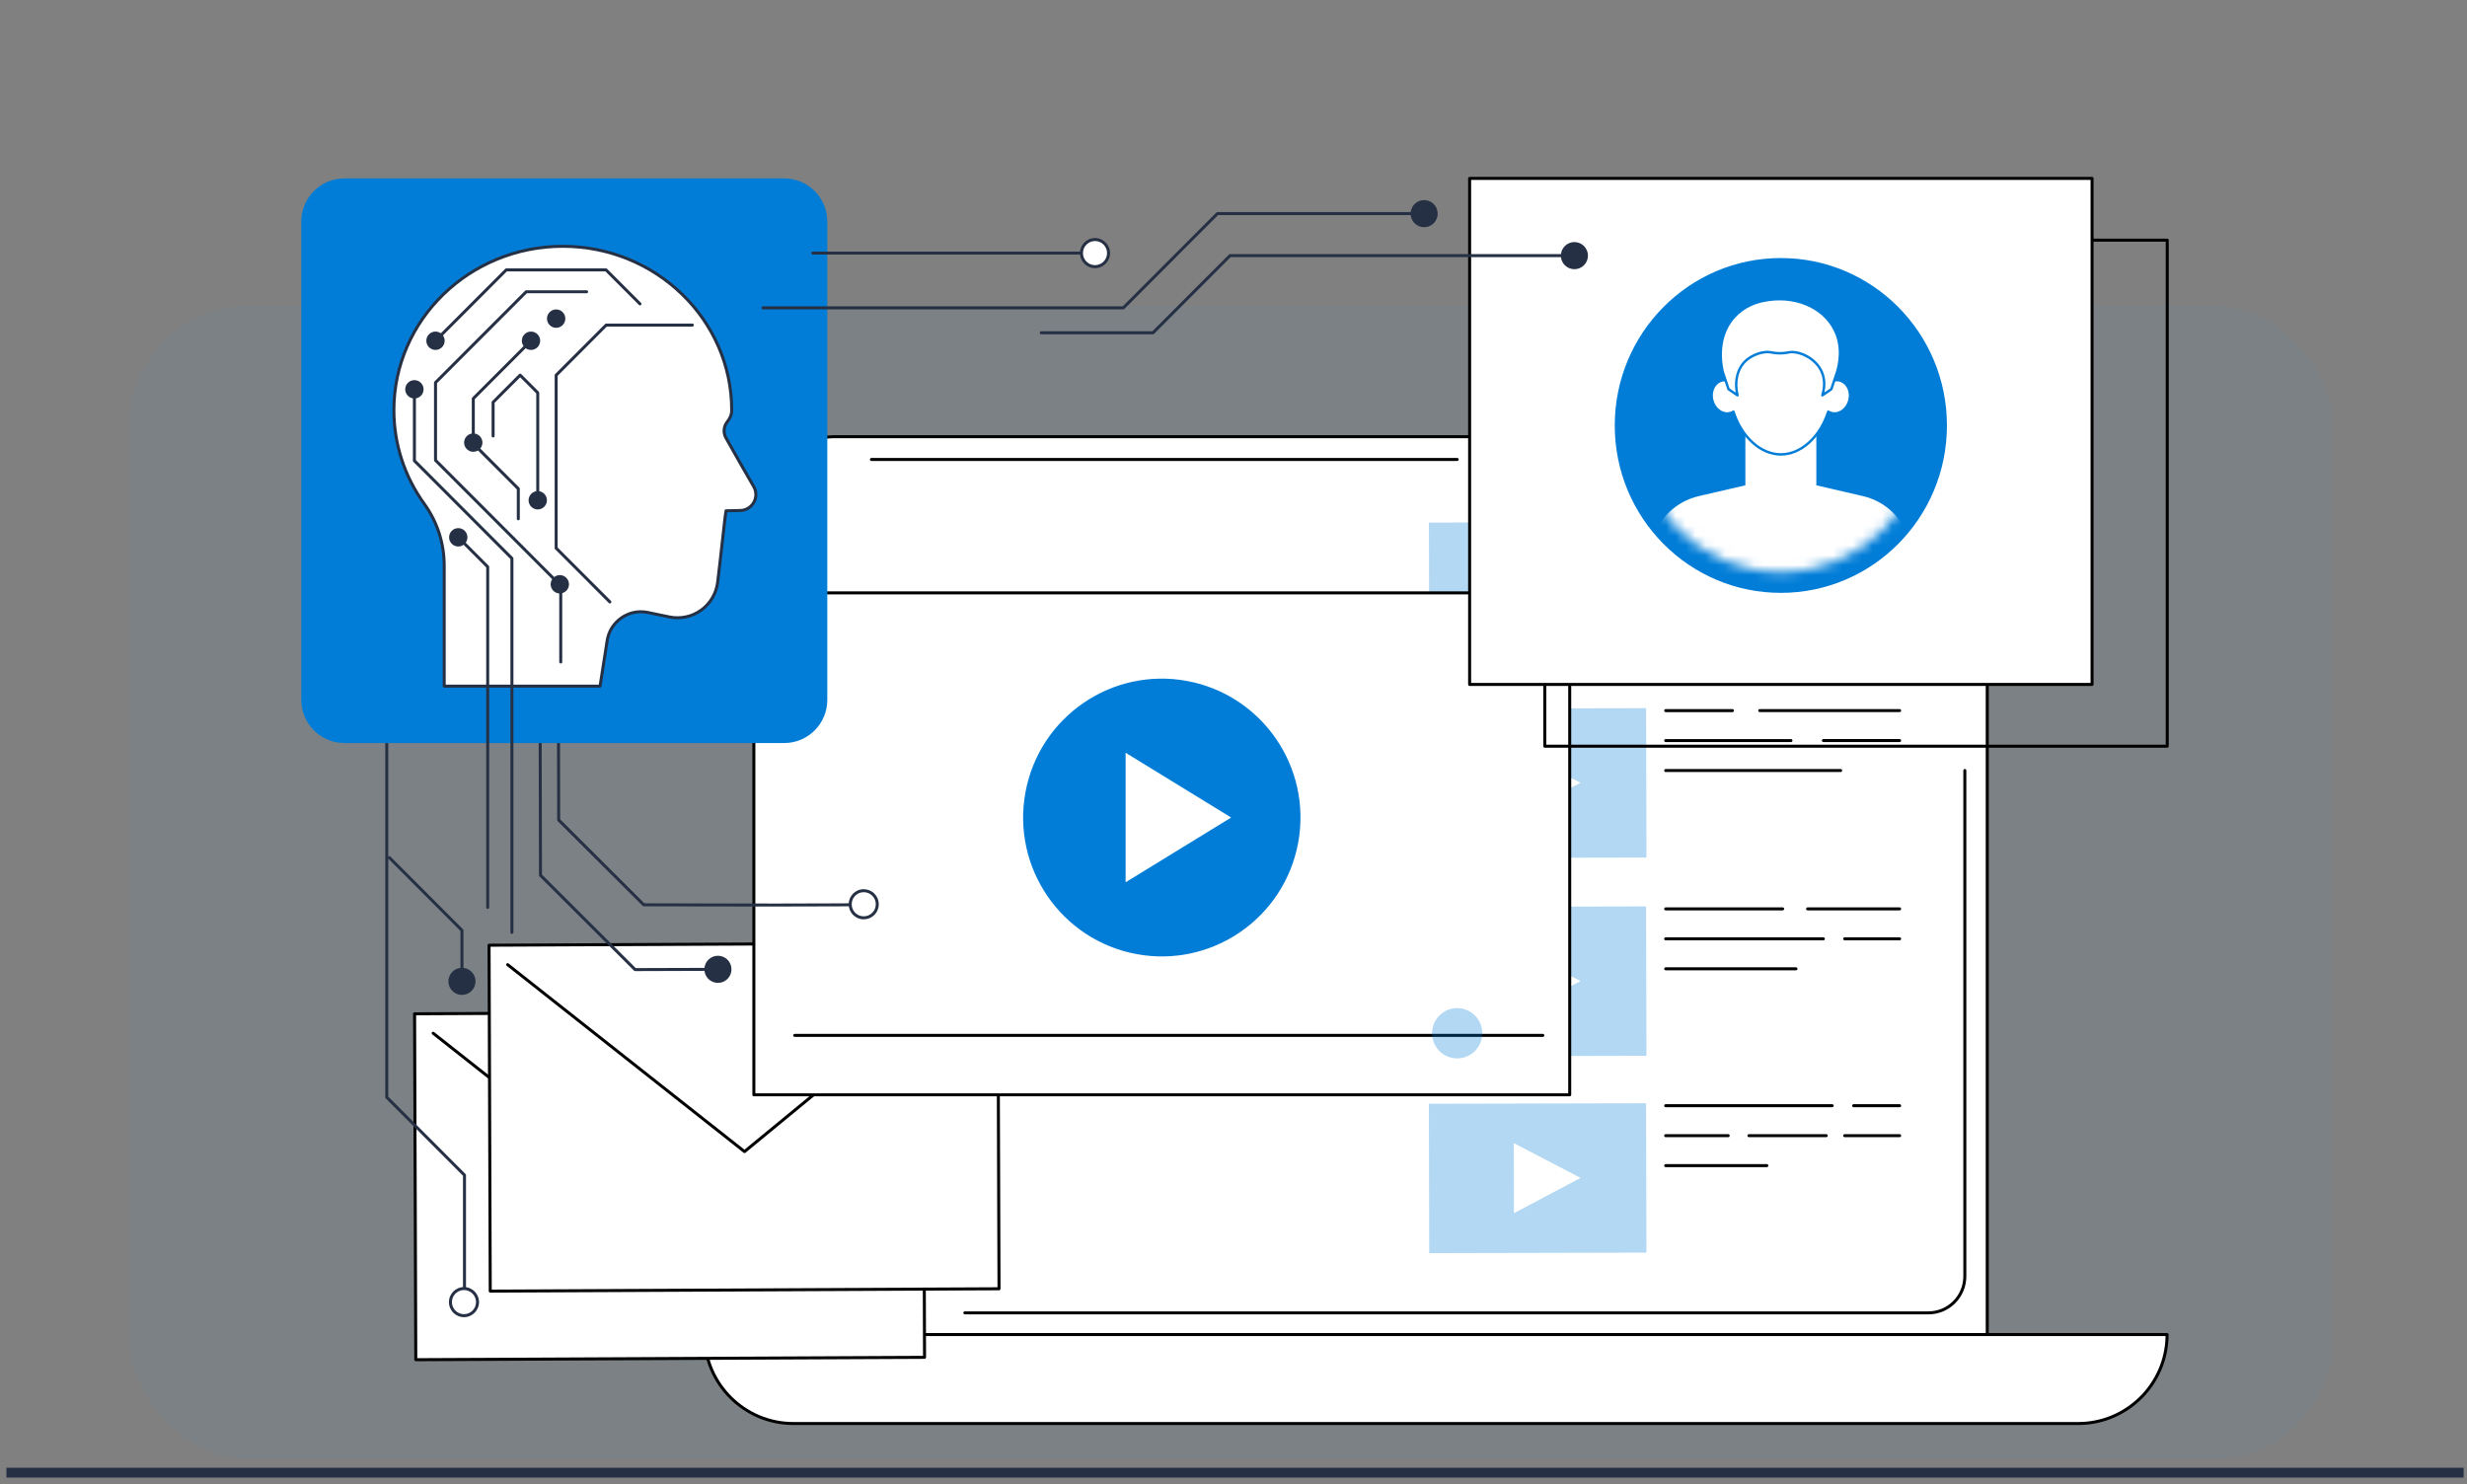 <svg width="251" height="151" viewBox="0 0 251 151" fill="none" xmlns="http://www.w3.org/2000/svg">
<rect x="0" y="0" width="251" height="151" fill="#808080" stroke="none"/>
<g clip-path="url(#clip0_4_1066)">
<rect opacity="0.04" x="13.24" y="31.122" width="224.041" height="117.302" rx="12" fill="#0197E1"/>
<line x1="-229.346" y1="149.847" x2="250.654" y2="149.847" stroke="#263044"/>
<g clip-path="url(#clip1_4_1066)">
<path d="M196.57 44.439H84.787C81.684 44.439 79.168 46.962 79.168 50.073V130.282C79.168 133.395 81.684 135.917 84.787 135.917H202.188V50.073C202.188 46.962 199.672 44.439 196.569 44.439H196.57Z" fill="white"/>
<path d="M202.188 136.07H84.787C81.605 136.07 79.016 133.473 79.016 130.282V50.073C79.016 46.882 81.605 44.286 84.787 44.286H196.57C199.752 44.286 202.342 46.882 202.342 50.073V135.917C202.342 136.001 202.273 136.07 202.189 136.07H202.188ZM84.787 44.591C81.772 44.591 79.32 47.05 79.32 50.073V130.282C79.32 133.305 81.772 135.764 84.787 135.764H202.035V50.073C202.035 47.05 199.583 44.591 196.569 44.591H84.787Z" fill="black"/>
<path d="M196.204 133.74H98.165C98.081 133.74 98.013 133.672 98.013 133.588C98.013 133.504 98.081 133.435 98.165 133.435H196.204C198.162 133.435 199.756 131.839 199.756 129.878V78.403C199.756 78.319 199.824 78.25 199.908 78.25C199.992 78.25 200.06 78.319 200.06 78.403V129.878C200.06 132.007 198.331 133.74 196.204 133.74Z" fill="black"/>
<path d="M148.259 46.904H88.662C88.578 46.904 88.51 46.835 88.51 46.751C88.51 46.667 88.578 46.598 88.662 46.598H148.259C148.343 46.598 148.411 46.667 148.411 46.751C148.411 46.835 148.343 46.904 148.259 46.904Z" fill="black"/>
<path d="M211.448 144.847H80.713C75.722 144.847 71.675 140.794 71.675 135.795H220.486C220.486 140.794 216.439 144.847 211.448 144.847Z" fill="white"/>
<path d="M211.448 145H80.713C75.646 145 71.522 140.87 71.522 135.795C71.522 135.711 71.591 135.642 71.675 135.642H220.486C220.57 135.642 220.639 135.711 220.639 135.795C220.639 140.87 216.515 145 211.448 145ZM71.829 135.947C71.91 140.784 75.864 144.695 80.713 144.695H211.448C216.297 144.695 220.251 140.784 220.332 135.947H71.829Z" fill="black"/>
<path opacity="0.3" d="M167.481 53.124L145.383 53.174L145.417 68.373L167.516 68.322L167.481 53.124Z" fill="#017DD7"/>
<path d="M160.806 60.717L154.018 57.177L154.035 64.313L160.806 60.717Z" fill="white"/>
<path d="M169.471 59.622C169.388 59.622 169.319 59.553 169.319 59.469C169.319 59.385 169.388 59.317 169.471 59.317H182.73C182.814 59.317 182.883 59.384 182.883 59.469C182.883 59.555 182.814 59.622 182.73 59.622H169.471Z" fill="black"/>
<path d="M187.685 56.572C187.601 56.572 187.532 56.503 187.532 56.419C187.532 56.335 187.601 56.267 187.685 56.267H193.275C193.359 56.267 193.427 56.335 193.427 56.419C193.427 56.503 193.359 56.572 193.275 56.572H187.685Z" fill="black"/>
<path d="M169.471 56.574C169.388 56.574 169.319 56.505 169.319 56.421C169.319 56.337 169.388 56.268 169.471 56.268H185.518C185.602 56.268 185.67 56.335 185.67 56.421C185.67 56.506 185.602 56.574 185.518 56.574H169.471Z" fill="black"/>
<path d="M183.912 53.523C183.828 53.523 183.76 53.455 183.76 53.371C183.76 53.287 183.828 53.218 183.912 53.218H193.275C193.359 53.218 193.427 53.285 193.427 53.371C193.427 53.456 193.359 53.523 193.275 53.523H183.912Z" fill="black"/>
<path d="M169.471 53.525C169.388 53.525 169.319 53.456 169.319 53.372C169.319 53.288 169.388 53.22 169.471 53.22H181.373C181.457 53.22 181.526 53.287 181.526 53.372C181.526 53.458 181.457 53.525 181.373 53.525H169.471Z" fill="black"/>
<path opacity="0.3" d="M167.48 72.058L145.382 72.109L145.416 87.307L167.514 87.257L167.48 72.058Z" fill="#017DD7"/>
<path d="M160.806 79.65L154.018 76.112L154.035 83.247L160.806 79.65Z" fill="white"/>
<path d="M169.471 78.557C169.388 78.557 169.319 78.488 169.319 78.404C169.319 78.32 169.388 78.251 169.471 78.251H187.273C187.357 78.251 187.425 78.319 187.425 78.403C187.425 78.487 187.357 78.555 187.273 78.555H169.471V78.557Z" fill="black"/>
<path d="M185.518 75.507C185.434 75.507 185.365 75.438 185.365 75.354C185.365 75.27 185.434 75.201 185.518 75.201H193.275C193.359 75.201 193.427 75.27 193.427 75.354C193.427 75.438 193.359 75.507 193.275 75.507H185.518Z" fill="black"/>
<path d="M169.471 75.508C169.388 75.508 169.319 75.439 169.319 75.355C169.319 75.271 169.388 75.203 169.471 75.203H182.218C182.302 75.203 182.37 75.27 182.37 75.355C182.37 75.441 182.302 75.508 182.218 75.508H169.471Z" fill="black"/>
<path d="M179.039 72.458C178.955 72.458 178.886 72.389 178.886 72.305C178.886 72.221 178.955 72.153 179.039 72.153H193.275C193.359 72.153 193.427 72.22 193.427 72.305C193.427 72.391 193.359 72.458 193.275 72.458H179.039Z" fill="black"/>
<path d="M169.471 72.46C169.388 72.46 169.319 72.391 169.319 72.307C169.319 72.223 169.388 72.154 169.471 72.154H176.266C176.35 72.154 176.419 72.223 176.419 72.307C176.419 72.391 176.35 72.46 176.266 72.46H169.471Z" fill="black"/>
<path opacity="0.3" d="M167.478 92.233L145.38 92.283L145.414 107.482L167.513 107.432L167.478 92.233Z" fill="#017DD7"/>
<path d="M160.806 99.825L154.018 96.286L154.035 103.422L160.806 99.825Z" fill="white"/>
<path d="M169.471 98.73C169.388 98.73 169.319 98.661 169.319 98.577C169.319 98.493 169.388 98.425 169.471 98.425H182.73C182.814 98.425 182.883 98.492 182.883 98.577C182.883 98.663 182.814 98.73 182.73 98.73H169.471Z" fill="black"/>
<path d="M187.685 95.681C187.601 95.681 187.532 95.613 187.532 95.529C187.532 95.445 187.601 95.376 187.685 95.376H193.275C193.359 95.376 193.427 95.445 193.427 95.529C193.427 95.613 193.359 95.681 193.275 95.681H187.685Z" fill="black"/>
<path d="M169.471 95.681C169.388 95.681 169.319 95.613 169.319 95.529C169.319 95.445 169.388 95.376 169.471 95.376H185.518C185.602 95.376 185.67 95.443 185.67 95.529C185.67 95.614 185.602 95.681 185.518 95.681H169.471Z" fill="black"/>
<path d="M183.912 92.633C183.828 92.633 183.76 92.564 183.76 92.48C183.76 92.396 183.828 92.328 183.912 92.328H193.275C193.359 92.328 193.427 92.395 193.427 92.48C193.427 92.566 193.359 92.633 193.275 92.633H183.912Z" fill="black"/>
<path d="M169.471 92.633C169.388 92.633 169.319 92.564 169.319 92.48C169.319 92.396 169.388 92.328 169.471 92.328H181.373C181.457 92.328 181.526 92.395 181.526 92.48C181.526 92.566 181.457 92.633 181.373 92.633H169.471Z" fill="black"/>
<g opacity="0.3">
<path d="M167.477 112.26L145.378 112.31L145.413 127.509L167.511 127.459L167.477 112.26Z" fill="#017DD7"/>
<path d="M160.806 119.854L154.018 116.313L154.035 123.449L160.806 119.854Z" fill="white"/>
</g>
<path d="M169.471 118.758C169.388 118.758 169.319 118.69 169.319 118.606C169.319 118.522 169.388 118.453 169.471 118.453H179.766C179.85 118.453 179.918 118.52 179.918 118.606C179.918 118.691 179.85 118.758 179.766 118.758H169.471Z" fill="black"/>
<path d="M187.685 115.71C187.601 115.71 187.532 115.641 187.532 115.557C187.532 115.473 187.601 115.404 187.685 115.404H193.275C193.359 115.404 193.427 115.473 193.427 115.557C193.427 115.641 193.359 115.71 193.275 115.71H187.685Z" fill="black"/>
<path d="M177.944 115.71C177.86 115.71 177.791 115.641 177.791 115.557C177.791 115.473 177.86 115.404 177.944 115.404H185.807C185.891 115.404 185.96 115.473 185.96 115.557C185.96 115.641 185.891 115.71 185.807 115.71H177.944Z" fill="black"/>
<path d="M169.471 115.71C169.388 115.71 169.319 115.641 169.319 115.557C169.319 115.473 169.388 115.404 169.471 115.404H175.832C175.916 115.404 175.984 115.473 175.984 115.557C175.984 115.641 175.916 115.71 175.832 115.71H169.471Z" fill="black"/>
<path d="M188.593 112.661C188.51 112.661 188.441 112.593 188.441 112.509C188.441 112.425 188.51 112.356 188.593 112.356H193.275C193.359 112.356 193.427 112.425 193.427 112.509C193.427 112.593 193.359 112.661 193.275 112.661H188.593Z" fill="black"/>
<path d="M169.471 112.661C169.388 112.661 169.319 112.593 169.319 112.509C169.319 112.425 169.388 112.356 169.471 112.356H186.416C186.5 112.356 186.568 112.423 186.568 112.507C186.568 112.591 186.5 112.66 186.416 112.66H169.471V112.661Z" fill="black"/>
<path d="M94.065 138.113L42.303 138.353L42.181 103.155L93.943 102.915L94.065 138.113Z" fill="white"/>
<path d="M42.303 138.506C42.263 138.506 42.223 138.49 42.196 138.461C42.167 138.432 42.152 138.394 42.15 138.353L42.028 103.156C42.028 103.072 42.095 103.004 42.181 103.004L93.943 102.764C93.988 102.761 94.022 102.779 94.051 102.808C94.08 102.837 94.095 102.875 94.097 102.917L94.219 138.113C94.219 138.197 94.151 138.266 94.066 138.266L42.304 138.506H42.303ZM42.335 103.308L42.455 138.199L93.912 137.96L93.792 103.069L42.335 103.308Z" fill="black"/>
<path d="M68.172 124.306C68.139 124.306 68.105 124.295 68.078 124.274L43.978 105.254C43.913 105.202 43.901 105.105 43.953 105.04C44.004 104.974 44.1 104.962 44.166 105.014L68.169 123.958L91.678 104.621C91.744 104.568 91.84 104.577 91.893 104.643C91.947 104.708 91.937 104.804 91.872 104.858L68.268 124.272C68.241 124.295 68.206 124.307 68.172 124.307V124.306Z" fill="black"/>
<path d="M101.642 131.136L49.88 131.376L49.759 96.178L101.521 95.938L101.642 131.136Z" fill="white"/>
<path d="M49.88 131.529C49.84 131.529 49.8 131.513 49.773 131.484C49.744 131.455 49.729 131.417 49.727 131.376L49.605 96.18C49.605 96.095 49.672 96.027 49.758 96.027L101.52 95.787C101.562 95.793 101.599 95.802 101.628 95.831C101.657 95.86 101.672 95.898 101.674 95.94L101.796 131.136C101.796 131.22 101.729 131.289 101.643 131.289L49.881 131.529H49.88ZM49.912 96.331L50.032 131.222L101.489 130.983L101.369 96.092L49.912 96.331Z" fill="black"/>
<path d="M75.749 117.329C75.716 117.329 75.682 117.318 75.655 117.297L51.556 98.276C51.49 98.225 51.478 98.128 51.53 98.063C51.581 97.997 51.678 97.985 51.743 98.037L75.746 116.981L99.255 97.644C99.321 97.591 99.417 97.6 99.47 97.666C99.524 97.731 99.514 97.828 99.449 97.881L75.845 117.295C75.818 117.318 75.783 117.33 75.749 117.33V117.329Z" fill="black"/>
<path d="M159.708 60.326H76.701V111.4H159.708V60.326Z" fill="white"/>
<path d="M159.708 111.552H76.701C76.617 111.552 76.548 111.484 76.548 111.4V60.326C76.548 60.242 76.617 60.173 76.701 60.173H159.708C159.791 60.173 159.86 60.242 159.86 60.326V111.4C159.86 111.484 159.791 111.552 159.708 111.552ZM76.853 111.247H159.555V60.479H76.853V111.247Z" fill="black"/>
<path d="M132.08 85.747C133.492 78.072 128.425 70.704 120.762 69.289C113.099 67.875 105.743 72.951 104.331 80.626C102.919 88.301 107.986 95.669 115.649 97.084C123.312 98.498 130.668 93.422 132.08 85.747Z" fill="#017DD7"/>
<path d="M114.524 89.774V76.597L125.261 83.186L114.524 89.774Z" fill="white"/>
<path d="M80.856 105.507C80.772 105.507 80.704 105.438 80.704 105.354C80.704 105.27 80.772 105.202 80.856 105.202H156.972C157.056 105.202 157.124 105.27 157.124 105.354C157.124 105.438 157.056 105.507 156.972 105.507H80.856Z" fill="black"/>
<path opacity="0.3" d="M150.064 106.946C151.061 105.947 151.061 104.327 150.064 103.328C149.066 102.329 147.449 102.329 146.452 103.328C145.454 104.327 145.454 105.947 146.452 106.946C147.449 107.945 149.066 107.945 150.064 106.946Z" fill="#017DD7"/>
<path d="M220.501 76.082H157.173C157.089 76.082 157.021 76.014 157.021 75.93V24.436C157.021 24.352 157.089 24.284 157.173 24.284H220.501C220.585 24.284 220.654 24.352 220.654 24.436V75.93C220.654 76.014 220.585 76.082 220.501 76.082ZM157.326 75.777H220.349V24.589H157.326V75.777Z" fill="black"/>
<path d="M212.853 18.153H149.524V69.646H212.853V18.153Z" fill="white"/>
<path d="M212.853 69.799H149.524C149.441 69.799 149.372 69.73 149.372 69.646V18.153C149.372 18.069 149.441 18 149.524 18H212.853C212.937 18 213.005 18.069 213.005 18.153V69.646C213.005 69.73 212.937 69.799 212.853 69.799ZM149.677 69.493H212.7V18.305H149.677V69.493Z" fill="black"/>
<path d="M78.413 92.243C72.779 92.243 66.701 92.222 65.494 92.218C65.455 92.218 65.417 92.201 65.388 92.173L56.736 83.548C56.707 83.519 56.691 83.481 56.691 83.44L56.664 71.395C56.664 71.311 56.733 71.242 56.816 71.242C56.9 71.242 56.969 71.311 56.969 71.395L56.996 83.377L65.558 91.913C71.856 91.936 88.092 91.973 88.625 91.863C88.706 91.846 88.788 91.897 88.807 91.976C88.827 92.056 88.782 92.136 88.703 92.158C88.461 92.225 83.627 92.243 78.413 92.243Z" fill="#263044"/>
<path d="M87.883 93.392C87.122 93.394 86.503 92.776 86.501 92.014C86.5 91.252 87.116 90.632 87.877 90.631C88.638 90.629 89.257 91.246 89.258 92.008C89.26 92.77 88.644 93.391 87.883 93.392Z" fill="white"/>
<path d="M87.88 93.545C87.472 93.545 87.088 93.386 86.8 93.099C86.51 92.81 86.35 92.425 86.349 92.016C86.349 91.606 86.506 91.22 86.794 90.93C87.082 90.64 87.466 90.479 87.875 90.478C88.282 90.481 88.67 90.635 88.959 90.924C89.249 91.213 89.409 91.597 89.411 92.007C89.411 92.416 89.254 92.802 88.965 93.093C88.677 93.383 88.293 93.543 87.884 93.545H87.881H87.88ZM87.88 90.783H87.877C87.549 90.783 87.241 90.913 87.01 91.145C86.779 91.377 86.652 91.686 86.654 92.014C86.654 92.343 86.783 92.65 87.015 92.882C87.247 93.112 87.553 93.239 87.88 93.239H87.883C88.211 93.239 88.519 93.109 88.749 92.877C88.981 92.645 89.107 92.337 89.106 92.008C89.106 91.68 88.976 91.373 88.744 91.141C88.513 90.91 88.206 90.783 87.88 90.783Z" fill="#263044"/>
<path d="M73.047 100.012C72.286 100.013 71.667 99.396 71.666 98.634C71.664 97.872 72.28 97.252 73.041 97.25C73.802 97.249 74.421 97.866 74.423 98.628C74.424 99.39 73.808 100.01 73.047 100.012Z" fill="#263044"/>
<path d="M64.618 98.811C64.578 98.811 64.538 98.796 64.509 98.767L54.883 89.169C54.854 89.14 54.839 89.102 54.839 89.06L54.807 75.345C54.807 75.261 54.875 75.192 54.959 75.192C55.043 75.192 55.111 75.261 55.111 75.345L55.144 88.998L64.68 98.506L73.043 98.48C73.126 98.48 73.195 98.548 73.195 98.632C73.195 98.716 73.128 98.785 73.043 98.785L64.616 98.813L64.618 98.811Z" fill="#263044"/>
<path d="M47.26 132.647C47.176 132.647 47.107 132.578 47.107 132.494V119.637L39.244 111.76C39.215 111.731 39.199 111.693 39.199 111.652V67.205C39.199 67.121 39.268 67.053 39.352 67.053C39.436 67.053 39.504 67.121 39.504 67.205V111.589L47.368 119.466C47.397 119.495 47.412 119.533 47.412 119.574V132.494C47.412 132.578 47.344 132.647 47.26 132.647Z" fill="#263044"/>
<path d="M48.481 133.02C48.771 132.315 48.435 131.508 47.731 131.218C47.027 130.928 46.222 131.264 45.932 131.969C45.642 132.674 45.978 133.481 46.682 133.771C47.386 134.062 48.192 133.725 48.481 133.02Z" fill="white"/>
<path d="M47.207 134.027C46.362 134.027 45.676 133.34 45.676 132.494C45.676 131.648 46.362 130.961 47.207 130.961C48.051 130.961 48.737 131.648 48.737 132.494C48.737 133.34 48.051 134.027 47.207 134.027ZM47.207 131.266C46.531 131.266 45.981 131.817 45.981 132.494C45.981 133.171 46.531 133.722 47.207 133.722C47.882 133.722 48.433 133.171 48.433 132.494C48.433 131.817 47.882 131.266 47.207 131.266Z" fill="#263044"/>
<path d="M48.294 100.336C48.558 99.621 48.194 98.827 47.48 98.562C46.766 98.297 45.973 98.662 45.708 99.377C45.444 100.092 45.808 100.886 46.522 101.151C47.236 101.416 48.029 101.051 48.294 100.336Z" fill="#263044"/>
<path d="M47.001 100.378C46.917 100.378 46.848 100.309 46.848 100.225V94.727L39.503 87.37C39.443 87.31 39.443 87.214 39.503 87.154C39.562 87.095 39.658 87.095 39.718 87.154L47.107 94.556C47.136 94.585 47.152 94.623 47.152 94.664V100.227C47.152 100.311 47.083 100.38 46.999 100.38L47.001 100.378Z" fill="#263044"/>
<path d="M35.033 18.154H79.792C82.209 18.154 84.171 20.12 84.171 22.541V71.219C84.171 73.64 82.209 75.606 79.792 75.606H35.033C32.617 75.606 30.654 73.64 30.654 71.219V22.541C30.654 20.12 32.617 18.154 35.033 18.154Z" fill="#017DD7"/>
<path d="M73.872 51.973L75.315 51.944C76.55 51.92 77.303 50.576 76.683 49.506C75.821 48.023 74.718 46.106 73.854 44.545C73.584 44.058 73.614 43.46 73.936 43.004C74.186 42.652 74.444 42.342 74.444 41.729C74.444 32.525 66.751 25.062 57.26 25.062C47.769 25.062 40.076 32.524 40.076 41.729C40.076 45.277 41.22 48.566 43.169 51.267C44.491 53.102 45.195 55.31 45.195 57.572V69.814H61.053L61.772 65.194C62.079 63.228 63.965 61.918 65.911 62.321L68.097 62.776C70.456 63.266 72.73 61.632 73.02 59.236C73.457 55.614 73.75 52.593 73.874 51.973H73.872Z" fill="white"/>
<path d="M61.053 69.969H45.195C45.111 69.969 45.043 69.9 45.043 69.816V57.574C45.043 55.319 44.352 53.17 43.045 51.358C41.003 48.526 39.924 45.196 39.924 41.729C39.924 32.455 47.701 24.91 57.26 24.91C66.82 24.91 74.597 32.455 74.597 41.729C74.597 42.345 74.353 42.685 74.116 43.015L74.061 43.093C73.776 43.496 73.747 44.037 73.988 44.471C74.874 46.068 76.015 48.049 76.815 49.428C77.134 49.978 77.138 50.637 76.829 51.191C76.518 51.745 75.954 52.083 75.319 52.097L74.002 52.123C73.932 52.558 73.819 53.575 73.668 54.935C73.534 56.141 73.367 57.643 73.172 59.254C73.029 60.438 72.391 61.516 71.425 62.212C70.458 62.907 69.233 63.169 68.068 62.926L65.882 62.471C64.982 62.284 64.07 62.471 63.315 62.996C62.561 63.52 62.066 64.31 61.925 65.218L61.205 69.839C61.193 69.913 61.129 69.969 61.054 69.969H61.053ZM45.348 69.663H60.921L61.621 65.171C61.775 64.178 62.315 63.317 63.139 62.744C63.964 62.171 64.958 61.968 65.94 62.171L68.126 62.626C69.209 62.851 70.345 62.61 71.243 61.965C72.141 61.319 72.733 60.317 72.866 59.219C73.061 57.609 73.227 56.108 73.361 54.903C73.529 53.389 73.651 52.295 73.721 51.944C73.735 51.874 73.796 51.822 73.868 51.82L75.31 51.791C75.835 51.781 76.303 51.501 76.561 51.041C76.818 50.583 76.814 50.038 76.55 49.583C75.748 48.2 74.606 46.218 73.72 44.619C73.422 44.081 73.457 43.414 73.811 42.916L73.868 42.836C74.095 42.519 74.291 42.245 74.291 41.729C74.291 32.623 66.652 25.215 57.26 25.215C47.868 25.215 40.229 32.623 40.229 41.729C40.229 45.132 41.288 48.399 43.292 51.179C44.637 53.044 45.348 55.255 45.348 57.574V69.663Z" fill="#263044"/>
<path d="M62.053 61.403C62.013 61.403 61.975 61.388 61.944 61.359L56.478 55.883C56.449 55.854 56.434 55.816 56.434 55.775V38.175C56.434 38.134 56.45 38.096 56.478 38.066L61.565 32.971C61.594 32.942 61.632 32.927 61.673 32.927H70.444C70.528 32.927 70.597 32.996 70.597 33.08C70.597 33.164 70.528 33.232 70.444 33.232H61.736L56.737 38.239V55.712L62.16 61.143C62.219 61.203 62.219 61.299 62.16 61.359C62.129 61.389 62.091 61.403 62.051 61.403H62.053Z" fill="#263044"/>
<path d="M57.051 67.513C56.967 67.513 56.899 67.444 56.899 67.36V59.66L44.203 46.944C44.174 46.914 44.158 46.876 44.158 46.835V38.929C44.158 38.888 44.175 38.85 44.203 38.821L53.428 29.581C53.457 29.551 53.495 29.536 53.536 29.536H59.682C59.766 29.536 59.834 29.605 59.834 29.689C59.834 29.773 59.766 29.842 59.682 29.842H53.599L44.463 38.992V46.771L57.16 59.488C57.188 59.517 57.204 59.555 57.204 59.596V67.36C57.204 67.444 57.135 67.513 57.051 67.513Z" fill="#263044"/>
<path d="M44.309 34.825C44.27 34.825 44.231 34.81 44.201 34.781C44.142 34.721 44.142 34.625 44.201 34.566L51.4 27.355C51.429 27.326 51.467 27.311 51.508 27.311H61.659C61.7 27.311 61.739 27.328 61.768 27.355L65.223 30.816C65.282 30.876 65.282 30.972 65.223 31.031C65.163 31.091 65.067 31.091 65.008 31.031L61.597 27.615H51.571L44.416 34.781C44.386 34.812 44.347 34.825 44.308 34.825H44.309Z" fill="#263044"/>
<path d="M52.734 52.944C52.65 52.944 52.582 52.876 52.582 52.792V49.797L48.045 45.253C48.016 45.224 48.001 45.185 48.001 45.144V40.556C48.001 40.515 48.018 40.477 48.045 40.448L53.919 34.564C53.979 34.505 54.075 34.505 54.134 34.564C54.194 34.624 54.194 34.72 54.134 34.78L48.306 40.617V45.079L52.843 49.623C52.871 49.651 52.887 49.69 52.887 49.731V52.79C52.887 52.874 52.818 52.943 52.734 52.943V52.944Z" fill="#263044"/>
<path d="M54.714 50.708C54.63 50.708 54.561 50.64 54.561 50.556V40.031L52.922 38.389L50.323 40.991V44.364C50.323 44.448 50.255 44.517 50.171 44.517C50.087 44.517 50.018 44.448 50.018 44.364V40.929C50.018 40.888 50.035 40.849 50.063 40.82L52.813 38.065C52.873 38.005 52.969 38.005 53.029 38.065L54.82 39.86C54.849 39.889 54.864 39.927 54.864 39.968V50.557C54.864 50.641 54.796 50.71 54.712 50.71L54.714 50.708Z" fill="#263044"/>
<path d="M52.085 95.028C52.001 95.028 51.932 94.959 51.932 94.875V56.882L42.054 46.988C42.025 46.959 42.01 46.921 42.01 46.879V39.614C42.01 39.53 42.078 39.461 42.162 39.461C42.246 39.461 42.315 39.53 42.315 39.614V46.817L52.193 56.711C52.222 56.74 52.237 56.778 52.237 56.819V94.875C52.237 94.959 52.169 95.028 52.085 95.028Z" fill="#263044"/>
<path d="M49.62 92.483C49.537 92.483 49.468 92.415 49.468 92.331V57.737L46.517 54.782C46.458 54.722 46.458 54.626 46.517 54.567C46.577 54.507 46.673 54.507 46.732 54.567L49.727 57.566C49.756 57.595 49.771 57.633 49.771 57.675V92.331C49.771 92.415 49.703 92.483 49.619 92.483H49.62Z" fill="#263044"/>
<path d="M53.779 50.904C53.779 51.42 54.197 51.839 54.712 51.839C55.227 51.839 55.645 51.42 55.645 50.904C55.645 50.388 55.227 49.969 54.712 49.969C54.197 49.969 53.779 50.388 53.779 50.904Z" fill="#263044"/>
<path d="M53.093 34.673C53.093 35.189 53.51 35.607 54.026 35.607C54.541 35.607 54.959 35.189 54.959 34.673C54.959 34.156 54.541 33.738 54.026 33.738C53.51 33.738 53.093 34.156 53.093 34.673Z" fill="#263044"/>
<path d="M43.376 34.673C43.376 35.189 43.794 35.607 44.309 35.607C44.825 35.607 45.242 35.189 45.242 34.673C45.242 34.156 44.825 33.738 44.309 33.738C43.794 33.738 43.376 34.156 43.376 34.673Z" fill="#263044"/>
<path d="M42.162 40.548C42.678 40.548 43.096 40.13 43.096 39.614C43.096 39.097 42.678 38.679 42.162 38.679C41.647 38.679 41.229 39.097 41.229 39.614C41.229 40.13 41.647 40.548 42.162 40.548Z" fill="#263044"/>
<path d="M48.152 45.971C48.667 45.971 49.085 45.552 49.085 45.036C49.085 44.52 48.667 44.101 48.152 44.101C47.637 44.101 47.219 44.52 47.219 45.036C47.219 45.552 47.637 45.971 48.152 45.971Z" fill="#263044"/>
<path d="M55.651 32.42C55.651 32.936 56.069 33.355 56.585 33.355C57.1 33.355 57.518 32.936 57.518 32.42C57.518 31.904 57.1 31.485 56.585 31.485C56.069 31.485 55.651 31.904 55.651 32.42Z" fill="#263044"/>
<path d="M56.025 59.453C56.025 59.969 56.443 60.387 56.958 60.387C57.474 60.387 57.891 59.969 57.891 59.453C57.891 58.936 57.474 58.518 56.958 58.518C56.443 58.518 56.025 58.936 56.025 59.453Z" fill="#263044"/>
<path d="M45.692 54.673C45.692 55.19 46.11 55.608 46.626 55.608C47.141 55.608 47.559 55.19 47.559 54.673C47.559 54.157 47.141 53.739 46.626 53.739C46.11 53.739 45.692 54.157 45.692 54.673Z" fill="#263044"/>
<path d="M114.291 31.477H77.631C77.547 31.477 77.478 31.409 77.478 31.325C77.478 31.241 77.547 31.172 77.631 31.172H114.227L123.757 21.626C123.786 21.597 123.824 21.582 123.865 21.582H144.895C144.979 21.582 145.047 21.65 145.047 21.734C145.047 21.818 144.979 21.887 144.895 21.887H123.928L114.397 31.433C114.368 31.462 114.33 31.477 114.289 31.477H114.291Z" fill="#263044"/>
<path d="M145.212 23.083C145.953 22.908 146.412 22.164 146.237 21.422C146.062 20.68 145.32 20.22 144.579 20.395C143.838 20.571 143.379 21.314 143.554 22.056C143.729 22.799 144.471 23.258 145.212 23.083Z" fill="#263044"/>
<path d="M111.41 25.906H82.703C82.619 25.906 82.55 25.837 82.55 25.753C82.55 25.669 82.619 25.6 82.703 25.6H111.41C111.494 25.6 111.563 25.669 111.563 25.753C111.563 25.837 111.494 25.906 111.41 25.906Z" fill="#263044"/>
<path d="M111.41 27.134C112.171 27.134 112.789 26.515 112.789 25.753C112.789 24.99 112.171 24.372 111.41 24.372C110.649 24.372 110.032 24.99 110.032 25.753C110.032 26.515 110.649 27.134 111.41 27.134Z" fill="white"/>
<path d="M111.41 27.286C110.565 27.286 109.879 26.599 109.879 25.753C109.879 24.907 110.565 24.219 111.41 24.219C112.255 24.219 112.941 24.907 112.941 25.753C112.941 26.599 112.255 27.286 111.41 27.286ZM111.41 24.525C110.735 24.525 110.184 25.076 110.184 25.753C110.184 26.43 110.735 26.981 111.41 26.981C112.086 26.981 112.636 26.43 112.636 25.753C112.636 25.076 112.086 24.525 111.41 24.525Z" fill="#263044"/>
<path d="M117.307 34.014H105.936C105.852 34.014 105.783 33.946 105.783 33.862C105.783 33.778 105.852 33.709 105.936 33.709H117.244L125.038 25.903C125.067 25.874 125.105 25.858 125.146 25.858H160.186C160.27 25.858 160.339 25.927 160.339 26.011C160.339 26.095 160.27 26.164 160.186 26.164H125.21L117.417 33.97C117.388 33.999 117.349 34.014 117.308 34.014H117.307Z" fill="#263044"/>
<path d="M161.16 26.988C161.698 26.449 161.698 25.575 161.16 25.036C160.621 24.496 159.748 24.496 159.21 25.036C158.672 25.575 158.672 26.449 159.21 26.988C159.748 27.527 160.621 27.527 161.16 26.988Z" fill="#263044"/>
<path d="M181.189 60.326C190.522 60.326 198.088 52.7 198.088 43.292C198.088 33.884 190.522 26.257 181.189 26.257C171.855 26.257 164.29 33.884 164.29 43.292C164.29 52.7 171.855 60.326 181.189 60.326Z" fill="#017DD7"/>
<mask id="mask0_4_1066" style="mask-type:luminance" maskUnits="userSpaceOnUse" x="166" y="28" width="30" height="31">
<path d="M181.189 58.211C189.363 58.211 195.989 51.532 195.989 43.292C195.989 35.052 189.363 28.372 181.189 28.372C173.014 28.372 166.388 35.052 166.388 43.292C166.388 51.532 173.014 58.211 181.189 58.211Z" fill="white"/>
</mask>
<g mask="url(#mask0_4_1066)">
<path d="M194.249 54.957C193.607 52.719 191.813 51.009 189.561 50.487L184.799 49.382V43.319H177.579V49.382L172.817 50.487C170.565 51.01 168.771 52.721 168.13 54.957L166.313 64.632H196.066L194.25 54.957H194.249Z" fill="white"/>
<path d="M175.201 38.71C175.46 38.645 175.725 38.67 175.97 38.764C176.177 35.43 178.434 33.168 181.189 33.168C183.943 33.168 186.2 35.43 186.407 38.764C186.652 38.67 186.916 38.645 187.176 38.71C187.949 38.904 188.393 39.806 188.167 40.725C187.94 41.644 187.129 42.232 186.357 42.038C186.232 42.007 186.117 41.955 186.01 41.89C185.213 44.353 183.355 46.238 181.19 46.238C179.025 46.238 177.165 44.353 176.368 41.89C176.261 41.955 176.147 42.007 176.022 42.038C175.249 42.232 174.438 41.644 174.212 40.725C173.985 39.806 174.428 38.904 175.202 38.71H175.201Z" fill="white"/>
<path d="M181.189 46.363C179.13 46.363 177.179 44.645 176.297 42.07C176.217 42.109 176.135 42.138 176.051 42.159C175.212 42.369 174.334 41.739 174.09 40.755C173.962 40.234 174.034 39.692 174.285 39.269C174.491 38.922 174.806 38.68 175.17 38.589C175.392 38.532 175.627 38.536 175.856 38.596C176.123 35.368 178.344 33.043 181.187 33.043C184.031 33.043 186.252 35.368 186.519 38.596C186.747 38.535 186.982 38.532 187.205 38.587C187.57 38.679 187.884 38.92 188.09 39.268C188.342 39.692 188.413 40.233 188.284 40.754C188.042 41.739 187.162 42.368 186.325 42.158C186.242 42.137 186.16 42.108 186.078 42.069C185.197 44.644 183.245 46.362 181.187 46.362L181.189 46.363ZM176.368 41.765C176.383 41.765 176.396 41.767 176.411 41.773C176.447 41.786 176.474 41.815 176.485 41.851C177.31 44.401 179.2 46.113 181.189 46.113C183.177 46.113 185.067 44.401 185.892 41.851C185.903 41.815 185.931 41.786 185.966 41.773C186.002 41.759 186.041 41.763 186.074 41.782C186.175 41.845 186.279 41.889 186.385 41.915C187.092 42.092 187.837 41.543 188.046 40.694C188.158 40.237 188.098 39.765 187.879 39.397C187.706 39.107 187.446 38.905 187.145 38.83C186.922 38.774 186.681 38.791 186.451 38.88C186.414 38.894 186.373 38.89 186.339 38.869C186.306 38.848 186.285 38.811 186.282 38.771C186.085 35.597 183.942 33.293 181.187 33.293C178.433 33.293 176.289 35.597 176.091 38.771C176.088 38.811 176.067 38.848 176.034 38.869C176.001 38.89 175.96 38.895 175.923 38.88C175.693 38.791 175.453 38.774 175.228 38.83C174.927 38.905 174.668 39.107 174.495 39.397C174.276 39.764 174.215 40.237 174.328 40.694C174.538 41.545 175.282 42.093 175.988 41.915C176.093 41.889 176.198 41.844 176.3 41.782C176.32 41.77 176.342 41.764 176.364 41.764L176.368 41.765Z" fill="#017DD7"/>
<path d="M179.42 30.611C182.56 29.957 185.525 31.256 186.678 33.584C187.588 35.42 187.08 37.311 186.896 37.899L186.325 39.602L185.411 40.227C185.533 39.851 185.792 38.868 185.358 37.854C184.71 36.345 182.913 35.686 182.031 35.846C181.913 35.868 181.574 35.947 181.096 35.947C180.617 35.947 180.292 35.87 180.161 35.846C179.377 35.706 178.278 36.099 177.62 36.705C176.744 37.512 176.444 38.888 176.781 40.226C176.477 40.018 176.172 39.81 175.867 39.601L175.296 37.898C175.237 37.69 174.378 34.52 176.438 32.255C177.514 31.072 178.849 30.724 179.419 30.611H179.42Z" fill="white"/>
<path d="M185.411 40.351C185.385 40.351 185.359 40.342 185.337 40.326C185.295 40.293 185.277 40.238 185.293 40.187C185.443 39.725 185.636 38.815 185.244 37.903C184.643 36.502 182.926 35.81 182.053 35.969L182.003 35.979C181.85 36.009 181.53 36.072 181.096 36.072C180.662 36.072 180.348 36.011 180.193 35.98L180.139 35.97C179.417 35.842 178.347 36.206 177.703 36.799C176.874 37.564 176.566 38.865 176.899 40.196C176.912 40.246 176.893 40.299 176.851 40.328C176.809 40.358 176.754 40.358 176.712 40.33L175.798 39.705C175.776 39.69 175.758 39.667 175.75 39.641L175.178 37.938C175.136 37.794 174.223 34.506 176.347 32.17C177.337 31.081 178.551 30.654 179.395 30.489C182.536 29.833 185.575 31.083 186.787 33.528C187.643 35.255 187.295 37.031 187.012 37.937L186.441 39.642C186.432 39.669 186.415 39.691 186.393 39.706L185.479 40.331C185.458 40.344 185.434 40.352 185.41 40.352L185.411 40.351ZM175.971 39.521L176.594 39.947C176.355 38.635 176.705 37.38 177.537 36.612C178.243 35.962 179.381 35.58 180.182 35.723L180.239 35.734C180.397 35.764 180.693 35.82 181.096 35.82C181.499 35.82 181.81 35.761 181.956 35.733L182.009 35.723C182.984 35.546 184.814 36.27 185.471 37.803C185.814 38.602 185.745 39.395 185.621 39.93L186.221 39.52L186.778 37.855C187.05 36.988 187.384 35.285 186.568 33.636C185.407 31.294 182.477 30.098 179.445 30.732C179.445 30.732 179.445 30.732 179.444 30.732C178.637 30.89 177.476 31.297 176.53 32.336C174.498 34.57 175.376 37.726 175.415 37.86L175.971 39.519V39.521Z" fill="#017DD7"/>
</g>
</g>
</g>
<defs>
<clipPath id="clip0_4_1066">
<rect width="250" height="150" fill="white" transform="translate(0.654 0.608)"/>
</clipPath>
<clipPath id="clip1_4_1066">
<rect width="190" height="127" fill="white" transform="translate(30.654 18)"/>
</clipPath>
</defs>
</svg>

